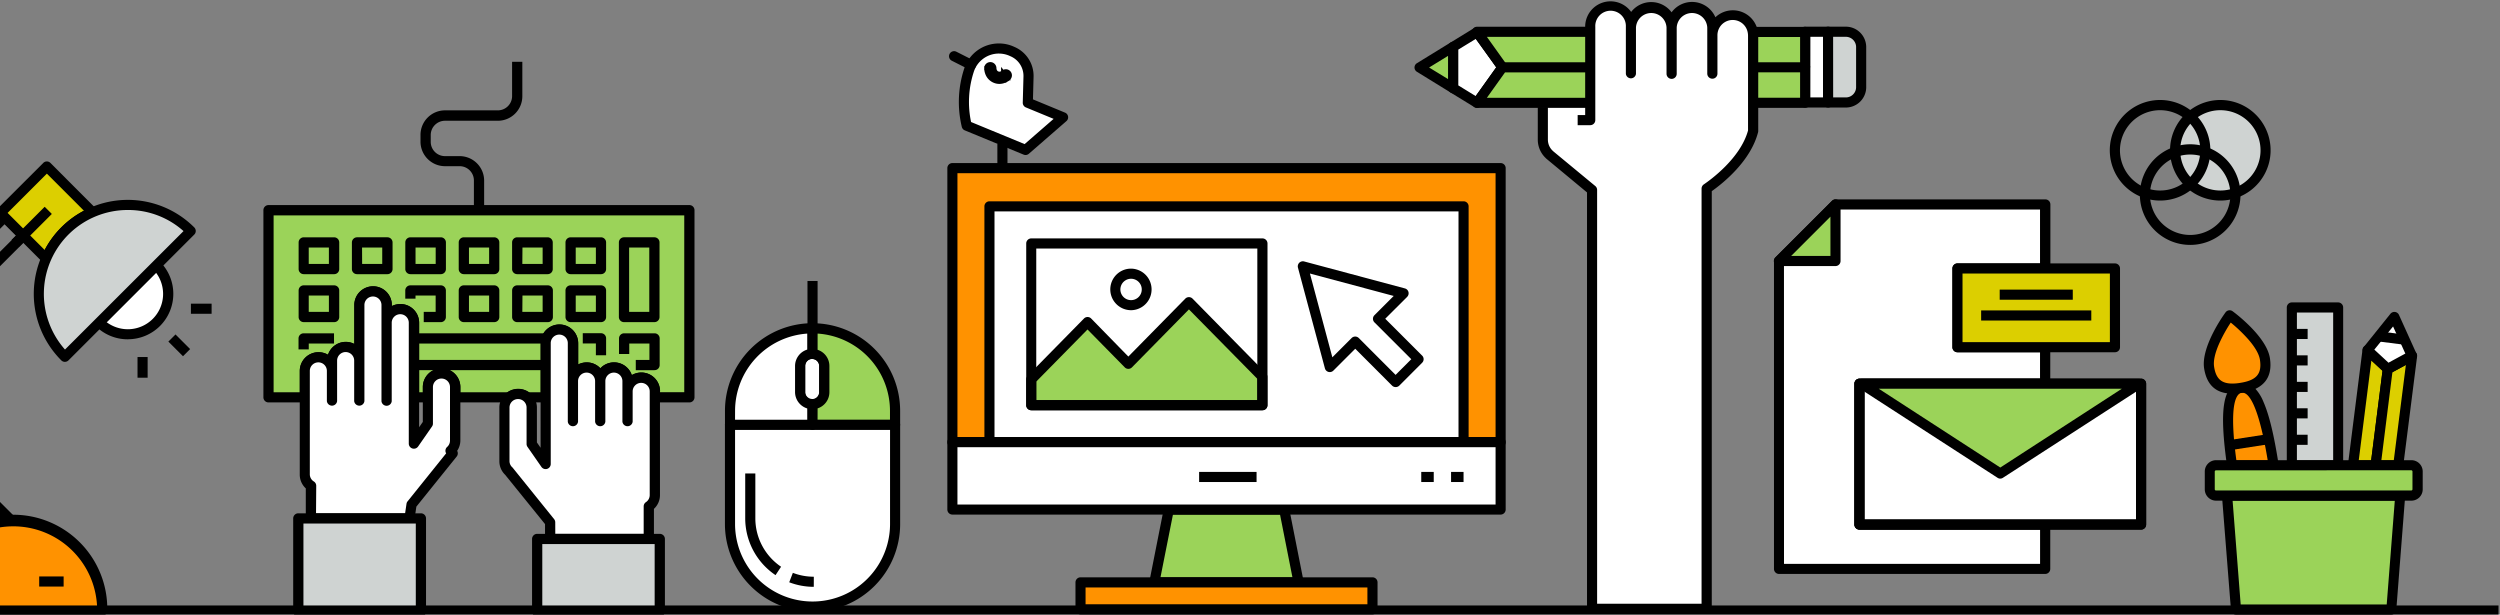 <svg xmlns="http://www.w3.org/2000/svg" xmlns:xlink="http://www.w3.org/1999/xlink" width="655" height="161" viewBox="0 0 655 161"><rect x="0" y="0" width="655" height="161" fill="#808080" stroke="none"/><defs><clipPath id="a"><rect width="655" height="161" transform="translate(0 4871)" fill="none"/></clipPath></defs><g transform="translate(0 -4871)"><g clip-path="url(#a)"><path d="M70.344,4926.067v49.026h9.541v-6.92a3.577,3.577,0,1,1,7.153,0v-2.7a3.577,3.577,0,1,1,7.153,0v-14.521a3.577,3.577,0,1,1,7.153,0v4.6a3.577,3.577,0,1,1,7.153,0v19.537h3.648v-2.683a3.577,3.577,0,1,1,7.153,0v2.683h14.19a3.512,3.512,0,0,1,4.641,0h4.9V4960.93a3.577,3.577,0,0,1,7.153,0v9.925a3.577,3.577,0,0,1,7.153,0v0a3.577,3.577,0,0,1,7.153,0v2.691a3.577,3.577,0,1,1,7.153,0v1.547h8.977v-49.026Z" fill="#9bd359"/><path d="M138.034,4976.436a1.36,1.36,0,0,1-.879-.322,2.154,2.154,0,0,0-2.889,0,1.363,1.363,0,0,1-.878.322H119.255a1.336,1.336,0,0,1-.949-.393,1.349,1.349,0,0,1-.392-.948v-2.683a2.244,2.244,0,0,0-.656-1.58,2.233,2.233,0,0,0-3.161,0,2.248,2.248,0,0,0-.654,1.58v2.683a1.346,1.346,0,0,1-.393.948,1.33,1.33,0,0,1-.948.393h-3.639a1.33,1.33,0,0,1-.948-.393,1.346,1.346,0,0,1-.393-.948v-19.537a2.237,2.237,0,0,0-2.236-2.237,2.256,2.256,0,0,0-1.58.656,2.221,2.221,0,0,0-.654,1.581v19.537a1.35,1.35,0,0,1-2.683,0v-24.142a2.251,2.251,0,0,0-.654-1.581,2.238,2.238,0,0,0-3.162,0,2.251,2.251,0,0,0-.654,1.581v24.142a1.35,1.35,0,0,1-2.683,0v-9.622a2.237,2.237,0,0,0-2.236-2.235,2.246,2.246,0,0,0-1.58.656,2.219,2.219,0,0,0-.654,1.58v9.622a1.35,1.35,0,0,1-2.683,0v-6.92a2.252,2.252,0,0,0-.654-1.582,2.238,2.238,0,0,0-3.162,0,2.252,2.252,0,0,0-.654,1.582v6.92a1.349,1.349,0,0,1-.392.948,1.336,1.336,0,0,1-.949.393h-9.5a1.336,1.336,0,0,1-.949-.393,1.349,1.349,0,0,1-.392-.948v-49.026a1.339,1.339,0,0,1,1.341-1.341H180.619a1.339,1.339,0,0,1,1.341,1.341v49.026a1.349,1.349,0,0,1-.392.948,1.336,1.336,0,0,1-.949.393h-9.057a1.33,1.33,0,0,1-.948-.393,1.346,1.346,0,0,1-.393-.948v-1.547a2.237,2.237,0,0,0-2.236-2.235,2.246,2.246,0,0,0-1.58.656,2.218,2.218,0,0,0-.656,1.58v1.547a1.35,1.35,0,0,1-2.681,0v-4.239a2.239,2.239,0,0,0-2.236-2.235,2.237,2.237,0,0,0-2.236,2.235v4.239a1.35,1.35,0,0,1-2.683,0v-4.239a2.243,2.243,0,0,0-.654-1.58,2.22,2.22,0,0,0-1.581-.656,2.239,2.239,0,0,0-2.236,2.235v4.239a1.35,1.35,0,0,1-2.681,0V4960.93a2.218,2.218,0,0,0-.656-1.58,2.246,2.246,0,0,0-1.58-.654,2.234,2.234,0,0,0-2.236,2.234v14.164a1.346,1.346,0,0,1-.393.948,1.33,1.33,0,0,1-.948.393h-4.915Zm-2.243-3.516a4.931,4.931,0,0,1,2.776.851h3.1v-12.84a4.95,4.95,0,0,1,1.44-3.477,4.918,4.918,0,0,1,6.955,0,4.946,4.946,0,0,1,1.441,3.477v5.553a4.951,4.951,0,0,1,2.234-.536h.028a4.866,4.866,0,0,1,3.549,1.546,4.91,4.91,0,0,1,8.235,1.788,4.9,4.9,0,0,1,2.459-.682h.036a4.9,4.9,0,0,1,4.9,4.912l-.081.241h6.412v-46.326H71.686v46.344h6.858v-5.579a4.913,4.913,0,0,1,4.914-4.907h.022a4.924,4.924,0,0,1,2.459.668,4.918,4.918,0,0,1,4.658-3.371h.009a4.843,4.843,0,0,1,2.226.546v-10.194a4.885,4.885,0,0,1,1.44-3.477,4.949,4.949,0,0,1,3.477-1.441,4.919,4.919,0,0,1,4.918,4.918v.269a4.942,4.942,0,0,1,2.233-.537c.059,0,.124,0,.191,0a4.916,4.916,0,0,1,4.728,4.906v18.2h.967v-1.341a4.916,4.916,0,0,1,4.917-4.917,4.89,4.89,0,0,1,3.478,1.44,4.953,4.953,0,0,1,1.44,3.477v1.341h12.393A4.931,4.931,0,0,1,135.792,4972.919Z"/><path d="M87.538,4942.833H79.581a1.341,1.341,0,0,1-1.342-1.342v-6.974a1.351,1.351,0,0,1,.393-.948,1.335,1.335,0,0,1,.949-.393h7.958a1.342,1.342,0,0,1,1.341,1.341v6.974a1.336,1.336,0,0,1-.4.959,1.327,1.327,0,0,1-.445.289A1.352,1.352,0,0,1,87.538,4942.833Zm-6.649-6.973v4.29h5.281v-4.29Z"/><path d="M101.505,4942.833H93.538a1.352,1.352,0,0,1-.948-.392,1.332,1.332,0,0,1-.393-.949v-6.974a1.362,1.362,0,0,1,.4-.946,1.338,1.338,0,0,1,.945-.4h7.968a1.352,1.352,0,0,1,1.341,1.342v6.974a1.332,1.332,0,0,1-.393.949A1.348,1.348,0,0,1,101.505,4942.833Zm-6.644-6.974.019,4.292h5.266v-4.292Z"/><path d="M115.489,4942.833h-7.958a1.348,1.348,0,0,1-.948-.392,1.332,1.332,0,0,1-.393-.949v-6.974a1.332,1.332,0,0,1,.393-.949,1.347,1.347,0,0,1,.948-.394h7.958a1.343,1.343,0,0,1,1.342,1.342v6.974a1.341,1.341,0,0,1-1.342,1.341Zm-6.619-6.973v4.29h5.28v-4.29Z"/><path d="M129.483,4942.833h-7.958a1.339,1.339,0,0,1-1.341-1.341v-6.974a1.341,1.341,0,0,1,1.341-1.342h7.958a1.347,1.347,0,0,1,.948.394,1.332,1.332,0,0,1,.393.949v6.974a1.332,1.332,0,0,1-.393.949A1.348,1.348,0,0,1,129.483,4942.833Zm-6.613-6.973v4.29h5.28v-4.29Z"/><path d="M143.477,4942.833H135.51a1.348,1.348,0,0,1-.948-.392,1.332,1.332,0,0,1-.393-.949v-6.974a1.332,1.332,0,0,1,.393-.949,1.347,1.347,0,0,1,.948-.394h7.968a1.338,1.338,0,0,1,.945.4,1.362,1.362,0,0,1,.4.946v6.974a1.332,1.332,0,0,1-.393.949A1.352,1.352,0,0,1,143.477,4942.833Zm-6.591-6.974-.036,4.292h5.32v-4.292Z"/><path d="M157.461,4942.833H149.5a1.339,1.339,0,0,1-1.341-1.341v-6.974a1.341,1.341,0,0,1,1.341-1.342h7.958a1.347,1.347,0,0,1,.948.394,1.332,1.332,0,0,1,.393.949v6.974a1.332,1.332,0,0,1-.393.949A1.348,1.348,0,0,1,157.461,4942.833Zm-6.622-6.973v4.29h5.281v-4.29Z"/><path d="M87.539,4955.4H79.581a1.351,1.351,0,0,1-.949-.393,1.335,1.335,0,0,1-.393-.949V4947.1a1.342,1.342,0,0,1,1.342-1.342h7.958a1.35,1.35,0,0,1,.948.393,1.333,1.333,0,0,1,.393.949v6.964a1.345,1.345,0,0,1-.4.959,1.342,1.342,0,0,1-.445.289A1.322,1.322,0,0,1,87.539,4955.4Zm-6.649-6.964v4.279H86.17v-4.279Z"/><path d="M129.483,4955.4h-7.958a1.35,1.35,0,0,1-.948-.393,1.328,1.328,0,0,1-.393-.948V4947.1a1.333,1.333,0,0,1,.393-.949,1.35,1.35,0,0,1,.948-.393h7.958a1.342,1.342,0,0,1,1.342,1.342v6.966a1.333,1.333,0,0,1-.393.948A1.351,1.351,0,0,1,129.483,4955.4Zm-6.614-6.964v4.28h5.281v-4.28Z"/><path d="M143.514,4955.4h-8a1.34,1.34,0,0,1-1.341-1.34V4947.1a1.34,1.34,0,0,1,1.341-1.342h8a1.383,1.383,0,0,1,.495.092,1.313,1.313,0,0,1,.446.289,1.328,1.328,0,0,1,.405.961v6.966a1.328,1.328,0,0,1-.405.96,1.319,1.319,0,0,1-.446.289A1.344,1.344,0,0,1,143.514,4955.4Zm-6.627-6.966h0l-.036,4.283h5.32v-4.283h-5.284Z"/><path d="M157.461,4955.4H149.5a1.342,1.342,0,0,1-1.342-1.341V4947.1a1.342,1.342,0,0,1,1.342-1.342h7.958a1.35,1.35,0,0,1,.948.393,1.333,1.333,0,0,1,.393.949v6.966a1.328,1.328,0,0,1-.393.948A1.35,1.35,0,0,1,157.461,4955.4Zm-6.621-6.964v4.28h5.279v-4.28Z"/><path d="M171.455,4955.4h-7.967a1.342,1.342,0,0,1-1.342-1.342v-19.546a1.349,1.349,0,0,1,1.342-1.341h7.967a1.349,1.349,0,0,1,1.341,1.341v19.546a1.34,1.34,0,0,1-1.341,1.342Zm-6.625-19.545v16.86h5.281v-16.86H164.83Z"/><rect width="34.76" height="2.68" transform="translate(108.45 4958.33)"/><rect width="34.53" height="2.68" transform="translate(108.45 4965.3)"/><path d="M158.8,4964.086H156.12v-3.1h-3.434V4958.3h4.775a1.341,1.341,0,0,1,1.341,1.341Z"/><path d="M171.455,4967.985h-4.882V4965.3h3.577v-4.292h-5.284v2.736h-2.682v-4.077a1.341,1.341,0,0,1,1.341-1.341h7.967a1.342,1.342,0,0,1,1.341,1.341v6.974a1.342,1.342,0,0,1-1.377,1.341Z"/><path d="M126.845,4926.067h-2.682v-7.788a3.746,3.746,0,0,0-3.738-3.738H116.59a6.429,6.429,0,0,1-6.42-6.42v-1.788a6.429,6.429,0,0,1,6.42-6.42h13.841a3.738,3.738,0,0,0,3.738-3.738v-8.986h2.683v9.031a6.43,6.43,0,0,1-6.42,6.42H116.59a3.745,3.745,0,0,0-3.738,3.737v1.789a3.738,3.738,0,0,0,3.738,3.738h3.836a6.429,6.429,0,0,1,6.42,6.419Z"/><path d="M83.452,4964.605a3.576,3.576,0,0,1,3.577,3.577v-2.709a3.577,3.577,0,0,1,7.153,0v-14.557a3.577,3.577,0,0,1,7.153,0v4.6a3.577,3.577,0,0,1,7.153,0v31.663l3.648-5.249v-9.523a3.577,3.577,0,0,1,7.153,0v14.029a3.578,3.578,0,0,1-1.2,2.683l.536.733-10.73,13.358-.536,3.639H81.521v-8.539a3.576,3.576,0,0,1-1.583-2.959v-27.182a3.576,3.576,0,0,1,3.514-3.568Z" fill="#fff"/><path d="M107.3,5008.169H81.459a1.353,1.353,0,0,1-.949-.394,1.333,1.333,0,0,1-.392-.949v-7.868a4.906,4.906,0,0,1-1.584-3.577v-27.208a4.917,4.917,0,0,1,4.919-4.908h.017a4.9,4.9,0,0,1,2.46.67,4.913,4.913,0,0,1,4.658-3.371H90.6a4.845,4.845,0,0,1,2.227.544v-10.193a4.883,4.883,0,0,1,1.44-3.476A4.945,4.945,0,0,1,97.74,4946a4.918,4.918,0,0,1,4.918,4.917v.269a4.941,4.941,0,0,1,2.24-.538c.066,0,.128,0,.185,0a4.918,4.918,0,0,1,4.728,4.907v27.387l.967-1.4v-9.139a4.884,4.884,0,0,1,1.44-3.477,4.945,4.945,0,0,1,3.477-1.44,4.918,4.918,0,0,1,4.918,4.917v14.029a4.813,4.813,0,0,1-.841,2.684,1.343,1.343,0,0,1-.124,1.5l-10.56,13.117-.483,3.282a1.342,1.342,0,0,1-1.306,1.145Zm-23.891-42.231a2.236,2.236,0,0,0-2.236,2.236v27.155a2.225,2.225,0,0,0,.308,1.062,2.2,2.2,0,0,0,.783.779,1.343,1.343,0,0,1,.589,1.11l-.053,7.206h23.337l.367-2.495a1.311,1.311,0,0,1,.287-.643l10.1-12.572a1.329,1.329,0,0,1,.259-1.672,2.228,2.228,0,0,0,.75-1.654v-14.039a2.248,2.248,0,0,0-.654-1.58,2.236,2.236,0,0,0-3.162,0,2.249,2.249,0,0,0-.655,1.58v9.559a1.319,1.319,0,0,1-.241.769l-3.647,5.25a1.361,1.361,0,0,1-.667.5,1.343,1.343,0,0,1-.43.071,1.366,1.366,0,0,1-.405-.062,1.351,1.351,0,0,1-.679-.486,1.326,1.326,0,0,1-.259-.794v-31.661a2.236,2.236,0,0,0-2.236-2.236,2.251,2.251,0,0,0-1.58.655,2.222,2.222,0,0,0-.655,1.582v20.565a1.351,1.351,0,0,1-2.683,0v-25.207a2.235,2.235,0,0,0-4.471,0v25.172a1.35,1.35,0,0,1-2.682,0v-10.614a2.215,2.215,0,0,0-.655-1.58,2.246,2.246,0,0,0-1.58-.656,2.222,2.222,0,0,0-1.581.656,2.249,2.249,0,0,0-.655,1.58v10.614a1.35,1.35,0,0,1-2.682,0v-7.914a2.236,2.236,0,0,0-2.235-2.236Z"/><path d="M115.49,4955.4h-4.471v-2.682h3.121v-4.283h-5.276v.814h-2.682V4947.1a1.342,1.342,0,0,1,1.341-1.341h7.958a1.342,1.342,0,0,1,1.341,1.341v6.966a1.341,1.341,0,0,1-1.332,1.34Z"/><path d="M80.895,4962.54H78.213v-2.87a1.342,1.342,0,0,1,1.341-1.341h7.958v2.683H80.895Z"/><rect width="32.12" height="24.33" transform="translate(78.15 5006.84)" fill="#cfd3d2"/><path d="M110.277,5032.507H78.159a1.331,1.331,0,0,1-.949-.393,1.355,1.355,0,0,1-.393-.948v-24.339a1.352,1.352,0,0,1,.393-.949,1.332,1.332,0,0,1,.949-.393h32.118a1.332,1.332,0,0,1,.949.393,1.352,1.352,0,0,1,.393.949v24.32a1.348,1.348,0,0,1-.386.961,1.358,1.358,0,0,1-.437.3A1.335,1.335,0,0,1,110.277,5032.507ZM79.5,5008.17v21.66h29.439v-21.66Z"/><path d="M167.994,4969.979a3.576,3.576,0,0,0-3.577,3.577v-2.7a3.577,3.577,0,0,0-7.153,0v0a3.577,3.577,0,0,0-7.153,0V4960.9a3.577,3.577,0,1,0-7.153,0v31.662l-3.621-5.231v-9.55a3.577,3.577,0,0,0-7.153,0v14.021a3.576,3.576,0,0,0,1.2,2.683h0l10.73,13.359v4.372h25.841v-8.538a3.579,3.579,0,0,0,1.583-2.969v-27.165a3.577,3.577,0,0,0-3.541-3.567Z" fill="#fff"/><path d="M169.988,5013.551h-25.85a1.343,1.343,0,0,1-1.341-1.341v-3.9l-10.462-12.928a4.919,4.919,0,0,1-1.5-3.516v-14.083a4.888,4.888,0,0,1,1.439-3.478,4.955,4.955,0,0,1,3.478-1.439,4.917,4.917,0,0,1,4.918,4.917v9.139l.965,1.394V4960.93a4.918,4.918,0,0,1,9.836,0v5.553a4.977,4.977,0,0,1,2.236-.537h.018a4.86,4.86,0,0,1,3.558,1.547,4.909,4.909,0,0,1,8.235,1.788,4.909,4.909,0,0,1,2.459-.682h.041a4.9,4.9,0,0,1,4.895,4.911v27.236a4.9,4.9,0,0,1-1.583,3.577v7.9a1.317,1.317,0,0,1-.1.512,1.353,1.353,0,0,1-.294.434,1.338,1.338,0,0,1-.437.289A1.368,1.368,0,0,1,169.988,5013.551Zm-34.264-38a2.236,2.236,0,0,0-2.236,2.234v14.021a2.214,2.214,0,0,0,.751,1.646,1.53,1.53,0,0,1,.242.286l10.694,13.27a1.339,1.339,0,0,1,.3.832l.009,3.031h23.158v-7.2a1.341,1.341,0,0,1,.59-1.108,2.223,2.223,0,0,0,.993-1.859v-27.155a2.25,2.25,0,0,0-.654-1.581,2.234,2.234,0,0,0-3.162,0,2.25,2.25,0,0,0-.654,1.581v7.923a1.35,1.35,0,0,1-2.683,0v-10.614a2.235,2.235,0,1,0-4.471,0v10.614a1.35,1.35,0,0,1-2.683,0v-10.614a2.25,2.25,0,0,0-.654-1.581,2.223,2.223,0,0,0-1.582-.655,2.236,2.236,0,0,0-2.235,2.236v10.614a1.35,1.35,0,0,1-2.683,0V4960.9a2.234,2.234,0,0,0-2.236-2.235,2.252,2.252,0,0,0-1.58.654,2.225,2.225,0,0,0-.654,1.581v31.662a1.341,1.341,0,0,1-2.441.769l-3.649-5.248a1.3,1.3,0,0,1-.242-.769v-9.533a2.234,2.234,0,0,0-2.235-2.234Z"/><rect width="32.12" height="18.96" transform="translate(140.74 5012.21)" fill="#cfd3d2"/><path d="M172.867,5032.507H140.74a1.349,1.349,0,0,1-1.341-1.341V5012.21a1.342,1.342,0,0,1,1.341-1.341h32.127a1.333,1.333,0,0,1,.948.393,1.35,1.35,0,0,1,.393.948v18.938a1.346,1.346,0,0,1-.389.958,1.377,1.377,0,0,1-.436.3,1.348,1.348,0,0,1-.517.106ZM142.08,5013.55v16.27H171.52v-16.27Z"/><path d="M234.5,4982.287V5008.3a21.628,21.628,0,1,1-43.256,0v-26.015Z" fill="#fff"/><path d="M212.886,5031.254h0v-.008a22.953,22.953,0,0,1-22.953-22.952v-26.007a1.315,1.315,0,0,1,.389-.936,1.331,1.331,0,0,1,.936-.388h43.256a1.337,1.337,0,0,1,.937.388,1.318,1.318,0,0,1,.388.936V5008.3a22.952,22.952,0,0,1-22.951,22.952Zm-20.3-47.679v24.718a20.3,20.3,0,0,0,40.606,0v-24.718Z"/><path d="M203.192,5021.685a17.956,17.956,0,0,1-7.945-14.866v-11.776H197.9v11.776a15.3,15.3,0,0,0,6.744,12.667Z"/><path d="M213.211,5024.748a17.975,17.975,0,0,1-6.435-1.192l.953-2.472a15.263,15.263,0,0,0,5.491,1.016Z"/><rect width="2.65" height="12.39" transform="translate(211.56 4944.62)"/><path d="M209.627,4973.706a3.177,3.177,0,0,0,3.169,3.178h0a3.178,3.178,0,0,0,3.178-3.178V4966.9a3.179,3.179,0,0,0-3.178-3.178h0a3.178,3.178,0,0,0-3.169,3.178Z" fill="#fff"/><path d="M212.8,4978.209a4.513,4.513,0,0,1-4.494-4.5V4966.9a4.5,4.5,0,1,1,9,0v6.805a4.511,4.511,0,0,1-4.5,4.5Zm0-13.162a1.853,1.853,0,0,0-1.845,1.854v6.805a1.861,1.861,0,0,0,.1.747,1.837,1.837,0,0,0,.391.646,1.856,1.856,0,0,0,2.711,0,1.837,1.837,0,0,0,.391-.646,1.859,1.859,0,0,0,.1-.747V4966.9a1.834,1.834,0,0,0-1.141-1.718,1.8,1.8,0,0,0-.693-.136Z"/><path d="M212.8,4976.884a3.177,3.177,0,0,1-3.169-3.178V4966.9a3.178,3.178,0,0,1,3.169-3.178h.088V4957a21.628,21.628,0,0,0-21.619,21.628v3.654h21.619v-5.411Z" fill="#fff"/><path d="M212.884,4983.61H191.247a1.279,1.279,0,0,1-.49-.1,1.339,1.339,0,0,1-.815-1.226v-3.655a22.951,22.951,0,0,1,22.951-22.952,1.328,1.328,0,0,1,.937.388,1.31,1.31,0,0,1,.388.937v6.69a1.324,1.324,0,0,1-1.325,1.324h-.159a1.853,1.853,0,0,0-1.765,1.855v6.805a1.853,1.853,0,0,0,1.765,1.854h.12a1.393,1.393,0,0,1,.473.083,1.345,1.345,0,0,1,.458.281,1.325,1.325,0,0,1,.415.962v5.412a1.329,1.329,0,0,1-.389.936,1.281,1.281,0,0,1-.927.405Zm-1.323-25.211a20.3,20.3,0,0,0-18.971,20.233l-.009,2.33h18.98v-2.93a4.5,4.5,0,0,1-3.258-4.326V4966.9a4.5,4.5,0,0,1,3.258-4.326V4958.4Z"/><path d="M212.885,4957.013v6.684a3.169,3.169,0,0,1,3.09,3.168v6.806a3.17,3.17,0,0,1-3.09,3.17v5.411H234.5V4978.6a21.619,21.619,0,0,0-21.619-21.584Z" fill="#9bd359"/><path d="M234.513,4983.611H212.884a1.327,1.327,0,0,1-.936-.389,1.31,1.31,0,0,1-.388-.936v-5.411a1.322,1.322,0,0,1,1.288-1.324,1.847,1.847,0,0,0,1.766-1.846V4966.9a1.844,1.844,0,0,0-1.766-1.845,1.325,1.325,0,0,1-1.288-1.325v-6.718a1.315,1.315,0,0,1,.388-.937,1.332,1.332,0,0,1,.936-.388,22.952,22.952,0,0,1,22.952,22.952v3.654a1.325,1.325,0,0,1-1.323,1.316Zm-20.3-25.212v4.246a4.463,4.463,0,0,1,3.089,4.272v6.806a4.459,4.459,0,0,1-3.089,4.272l-.009,2.966h18.971v-2.33a20.3,20.3,0,0,0-18.962-20.233Z"/><rect width="693.45" height="2.65" transform="translate(-38.84 5029.64)"/><path d="M-4.81,5010.538l-.074,0a1.354,1.354,0,0,1-.937-.389L-34.44,4981.51a1.312,1.312,0,0,1-.362-.643,1.312,1.312,0,0,1,.04-.737,1.3,1.3,0,0,1,.431-.6,1.3,1.3,0,0,1,.685-.274,6.979,6.979,0,0,0,2.893-.95,7,7,0,0,0,2.209-2.095,1.344,1.344,0,0,1,.42-.4,1.359,1.359,0,0,1,.551-.184,1.237,1.237,0,0,1,.13-.006,1.337,1.337,0,0,1,.446.077,1.344,1.344,0,0,1,.492.31l30.729,30.738a1.3,1.3,0,0,1,.36.665,1.322,1.322,0,0,1-1.242,1.595,21.737,21.737,0,0,0-7.723,1.466A1.513,1.513,0,0,1-4.81,5010.538Zm-22.515-31.631a9.6,9.6,0,0,1-3.584,2.427l26.351,26.342A24.438,24.438,0,0,1,.3,5006.536l-27.622-27.629h0Z"/><path d="M-28.066,4968.269h-.054a1.361,1.361,0,0,1-.525-.135,1.294,1.294,0,0,1-.428-.334,6.931,6.931,0,0,0-2.571-1.881,6.842,6.842,0,0,0-2.679-.543c-.152,0-.307.005-.462.016-.031,0-.065,0-.1,0a1.366,1.366,0,0,1-.684-.183,1.37,1.37,0,0,1-.549-.588,1.321,1.321,0,0,1-.112-.783,1.329,1.329,0,0,1,.35-.709L.314,4926.938a1.312,1.312,0,0,1,.936-.389,1.326,1.326,0,0,1,.935.389l4.873,4.873a1.339,1.339,0,0,1,0,1.88L-27.1,4967.854a1.337,1.337,0,0,1-.439.306A1.366,1.366,0,0,1-28.066,4968.269Zm29.29-38.534-33.237,33.237a9.784,9.784,0,0,1,3.946,2.066l32.291-32.3-3-3h0Z"/><path d="M12.179,4938.59A23.034,23.034,0,0,1,24.061,4926.7l.132-.132-11.917-11.917L.121,4926.778,12.038,4938.7Z" fill="#dccf00"/><path d="M12.085,4940.021h-.047a1.342,1.342,0,0,1-.936-.389L-.816,4927.706a1.333,1.333,0,0,1-.388-.936,1.336,1.336,0,0,1,.388-.936l12.156-12.146a1.312,1.312,0,0,1,.429-.289,1.3,1.3,0,0,1,1.014,0,1.324,1.324,0,0,1,.429.289l11.917,11.943a1.3,1.3,0,0,1,.29.429,1.271,1.271,0,0,1,.1.508,1.33,1.33,0,0,1-.388.935l-.133.133a1.222,1.222,0,0,1-.4.274,21.659,21.659,0,0,0-11.211,11.228,1.29,1.29,0,0,1-.283.407l-.133.133A1.311,1.311,0,0,1,12.085,4940.021Zm.191-23.527L1.992,4926.779l9.71,9.71a24.384,24.384,0,0,1,4.362-5.932,24.133,24.133,0,0,1,5.922-4.353l-9.71-9.71h0Z"/><path d="M-34.375,4980.653a8.292,8.292,0,0,1-1.627-.161,8.268,8.268,0,0,1-4.253-2.275,8.265,8.265,0,0,1-2.271-4.255,8.275,8.275,0,0,1,.476-4.8,8.274,8.274,0,0,1,3.063-3.725,8.279,8.279,0,0,1,4.61-1.4h.007a8.265,8.265,0,0,1,3.178.632,8.276,8.276,0,0,1,2.694,1.8,8.252,8.252,0,0,1,1.8,2.7,8.258,8.258,0,0,1,.629,3.179,8.283,8.283,0,0,1-1.4,4.616,8.291,8.291,0,0,1-3.73,3.059A8.259,8.259,0,0,1-34.375,4980.653Zm0-11.679a3.337,3.337,0,0,0-.652.064,3.346,3.346,0,0,0-1.724.921,3.34,3.34,0,0,0-.921,1.724,3.352,3.352,0,0,0,.194,1.946,3.352,3.352,0,0,0,1.243,1.509,3.342,3.342,0,0,0,1.859.563h.012a3.325,3.325,0,0,0,1.284-.256,3.331,3.331,0,0,0,1.089-.727,3.31,3.31,0,0,0,.726-1.088,3.328,3.328,0,0,0,.256-1.283,3.362,3.362,0,0,0-.564-1.873,3.361,3.361,0,0,0-1.509-1.243A3.36,3.36,0,0,0-34.38,4968.975Z" fill="#9bd359"/><path d="M-34.369,4981.969a9.6,9.6,0,0,1-5.353-1.624,9.6,9.6,0,0,1-3.547-4.324,9.6,9.6,0,0,1-.546-5.565,9.6,9.6,0,0,1,2.638-4.932,9.608,9.608,0,0,1,4.934-2.634,9.635,9.635,0,0,1,1.873-.184,9.563,9.563,0,0,1,3.692.736,9.6,9.6,0,0,1,4.321,3.55,9.6,9.6,0,0,1,1.618,5.354,9.571,9.571,0,0,1-.735,3.683,9.588,9.588,0,0,1-2.088,3.121,9.6,9.6,0,0,1-3.124,2.086A9.586,9.586,0,0,1-34.369,4981.969Zm0-16.605a6.956,6.956,0,0,0-3.88,1.178,6.955,6.955,0,0,0-2.572,3.133,6.957,6.957,0,0,0-.4,4.034,6.964,6.964,0,0,0,1.912,3.576,6.955,6.955,0,0,0,3.575,1.911,7,7,0,0,0,1.364.135,6.942,6.942,0,0,0,2.67-.531,6.968,6.968,0,0,0,3.133-2.572,6.955,6.955,0,0,0,1.177-3.88,7.032,7.032,0,0,0-2.044-4.937A6.942,6.942,0,0,0-34.369,4965.364Zm0,11.662h-.013a4.661,4.661,0,0,1-2.6-.787,4.667,4.667,0,0,1-1.73-2.1,4.683,4.683,0,0,1-.269-2.71,4.684,4.684,0,0,1,1.283-2.4,4.676,4.676,0,0,1,2.4-1.283,4.718,4.718,0,0,1,.913-.089,4.657,4.657,0,0,1,1.8.358,4.674,4.674,0,0,1,2.1,1.729,4.683,4.683,0,0,1,.786,2.608,4.659,4.659,0,0,1-1.373,3.306A4.658,4.658,0,0,1-34.369,4977.025Zm-.006-6.718a2.037,2.037,0,0,0-1.129.339,2.028,2.028,0,0,0-.755.914,2.028,2.028,0,0,0-.12,1.179,2.028,2.028,0,0,0,.556,1.046,2.036,2.036,0,0,0,1.044.561,2.022,2.022,0,0,0,.4.041,2.026,2.026,0,0,0,.777-.154,2.031,2.031,0,0,0,.916-.751,2.029,2.029,0,0,0,.344-1.134,2.024,2.024,0,0,0-.594-1.439,2.054,2.054,0,0,0-1.435-.6Z"/><path d="M-34.369,4977.026h0a4.676,4.676,0,0,1-2.6-.787,4.67,4.67,0,0,1-1.731-2.1,4.674,4.674,0,0,1-.269-2.709,4.668,4.668,0,0,1,1.284-2.4,4.664,4.664,0,0,1,2.4-1.283,4.7,4.7,0,0,1,.913-.09,4.672,4.672,0,0,1,1.8.358,4.666,4.666,0,0,1,2.1,1.73,4.679,4.679,0,0,1,.787,2.608,4.658,4.658,0,0,1-1.373,3.305A4.655,4.655,0,0,1-34.369,4977.026Zm-.012-6.718a2.04,2.04,0,0,0-1.123.338,2.034,2.034,0,0,0-.754.913,2.033,2.033,0,0,0-.12,1.179,2.031,2.031,0,0,0,.556,1.047,2.027,2.027,0,0,0,1.044.56,2.028,2.028,0,0,0,.4.041,2.024,2.024,0,0,0,.777-.154,2.029,2.029,0,0,0,.917-.752,2.023,2.023,0,0,0,.345-1.133,2.026,2.026,0,0,0-.595-1.439,2.022,2.022,0,0,0-1.436-.6Z"/><path d="M40.957,4955.477a10.593,10.593,0,0,0,0-14.954L25.95,4955.477a10.592,10.592,0,0,0,15.007,0Z" fill="#fff"/><path d="M33.443,4959.9a11.836,11.836,0,0,1-8.385-3.487,1.345,1.345,0,0,1-.383-.936,1.33,1.33,0,0,1,.383-.936l15.007-14.954a1.32,1.32,0,0,1,1.443-.29,1.339,1.339,0,0,1,.429.29,11.9,11.9,0,0,1-8.413,20.3l-.044.008Zm7.444-17.435-12.951,12.949a9.31,9.31,0,0,0,5.547,1.846c.219,0,.44-.008.657-.023a9.252,9.252,0,0,0,6.747-14.772Z"/><path d="M17,4931.519a23.314,23.314,0,0,0,0,32.962l32.962-32.962a23.313,23.313,0,0,0-32.962,0Z" fill="#cfd3d2"/><path d="M17,4965.806a1.314,1.314,0,0,1-.936-.389A24.631,24.631,0,1,1,50.9,4930.584a1.332,1.332,0,0,1,.388.935,1.315,1.315,0,0,1-.388.936l-32.962,32.962a1.337,1.337,0,0,1-.936.389Zm16.475-39.787a21.981,21.981,0,0,0-16.449,36.564l31.057-31.038a21.765,21.765,0,0,0-14.5-5.526h-.107Z"/><path d="M3.036,4933.848l8.67-8.67,1.873,1.873-8.67,8.67Z"/><path d="M44.109,4960.5l1.872-1.874,3.833,3.833-1.872,1.873Z"/><rect width="2.65" height="5.42" transform="translate(36.03 4964.54)"/><rect width="5.42" height="2.65" transform="translate(50.02 4950.56)"/><path d="M3.475,5007.649a23.313,23.313,0,0,0-23.314,23.3H26.78a23.3,23.3,0,0,0-23.3-23.3Z" fill="#ff9200"/><path d="M26.781,5032.287H-19.838a1.312,1.312,0,0,1-.937-.389,1.315,1.315,0,0,1-.388-.936,24.519,24.519,0,0,1,1.739-9.57,24.649,24.649,0,0,1,13.358-13.613,24.5,24.5,0,0,1,9.536-1.92,24.5,24.5,0,0,1,9.536,1.92,24.638,24.638,0,0,1,13.358,13.613,24.519,24.519,0,0,1,1.739,9.57,1.325,1.325,0,0,1-1.324,1.325ZM3.476,5008.9a21.986,21.986,0,0,0-15.1,6,21.987,21.987,0,0,0-6.849,14.733H25.42a21.975,21.975,0,0,0-13.822-19.18A21.892,21.892,0,0,0,3.476,5008.9Z"/><rect width="6.4" height="2.65" transform="translate(10.27 5022.03)"/><path d="M595.67,4992.933c-2.648-17.162-5.667-20.763-8.581-20.3s-4.555,4.5-2.313,20.3Z" fill="#ff9200"/><path d="M595.687,4994.257H584.8a1.317,1.317,0,0,1-1.306-1.138c-2.1-14.8-1.111-21.117,3.417-21.814a5.878,5.878,0,0,1,.662-.054,4.25,4.25,0,0,1,2.958,1.21,11.154,11.154,0,0,1,2.484,3.808c1.51,3.433,2.776,8.661,3.986,16.453a1.325,1.325,0,0,1-.03.568,1.339,1.339,0,0,1-1.286.968Zm-8.24-20.363c-.04,0-.083,0-.127.007-1.206.2-1.741,1.944-1.978,3.369-.494,2.972-.295,7.8.591,14.339h8.21c-2.55-15.407-5.209-17.708-6.568-17.708C587.53,4973.9,587.486,4973.894,587.447,4973.894Z"/><path d="M622.409,4992.933l3.2-25.283-5.314-4.907-3.822,30.19Z" fill="#dccf00"/><path d="M622.4,4994.257h-5.924a1.319,1.319,0,0,1-.548-.118,1.313,1.313,0,0,1-.768-1.374l3.823-30.2a1.334,1.334,0,0,1,.28-.662,1.324,1.324,0,0,1,1.936-.141l5.3,4.907a1.323,1.323,0,0,1,.415,1.139l-3.2,25.282a1.325,1.325,0,0,1-1.306,1.166Zm-1.1-28.805-3.31,26.157h3.258l2.976-23.455-2.923-2.7Z"/><path d="M628.332,4992.933l3.646-28.717-6.365,3.434-3.2,25.283Z" fill="#dccf00"/><path d="M628.332,4994.257H622.4a1.326,1.326,0,0,1-.544-.118,1.3,1.3,0,0,1-.445-.332,1.277,1.277,0,0,1-.273-.486,1.308,1.308,0,0,1-.045-.555l3.2-25.291a1.32,1.32,0,0,1,.679-1l6.365-3.426a1.325,1.325,0,0,1,.627-.159l.073,0a1.316,1.316,0,0,1,.678.231,1.319,1.319,0,0,1,.565,1.258l-3.637,28.708a1.332,1.332,0,0,1-1.315,1.166Zm2.012-27.657-3.531,1.89-2.9,23.119h3.258l3.169-25.009Z"/><path d="M593.41,4965.038c.8,5.3-2.286,6.956-6.321,7.583s-7.495-.079-8.307-5.3,5.385-13.675,5.385-13.675S592.6,4959.794,593.41,4965.038Z" fill="#ff9200"/><path d="M584.856,4974.131h0c-4.217,0-6.7-2.233-7.38-6.639-.458-2.973,1.04-6.723,2.378-9.344a40.757,40.757,0,0,1,3.246-5.319,1.322,1.322,0,0,1,1.844-.282c.362.265,8.886,6.546,9.773,12.287.793,5.151-1.7,8.21-7.424,9.093A16.771,16.771,0,0,1,584.856,4974.131Zm-.4-18.618h0a38.919,38.919,0,0,0-3.078,5.6c-1.082,2.491-1.513,4.5-1.283,5.969.47,3.093,1.893,4.413,4.759,4.413a12.484,12.484,0,0,0,2.03-.176c4.32-.661,5.783-2.361,5.217-6.064-.23-1.479-1.248-3.27-3.027-5.32A39.886,39.886,0,0,0,584.459,4955.513Z"/><path d="M584.072,4986.3l10.653-1.641.4,2.617-10.653,1.642Z"/><path d="M625.613,4967.65l6.294-3.442-4.6-10.2-7.009,8.731Z" fill="#fff"/><path d="M625.7,4968.97c-.032,0-.063,0-.1,0a1.276,1.276,0,0,1-.883-.353l-5.3-4.91a1.324,1.324,0,0,1-.132-1.764l7-8.722a1.335,1.335,0,0,1,.537-.4,1.3,1.3,0,0,1,.5-.1,1.316,1.316,0,0,1,.787.26,1.316,1.316,0,0,1,.42.521l4.609,10.2a1.332,1.332,0,0,1-.574,1.712l-6.3,3.435A1.339,1.339,0,0,1,625.7,4968.97Zm1.283-12.441h0l-4.908,6.073,3.708,3.426,4.413-2.394-3.212-7.105Z"/><rect width="12.12" height="41.37" transform="translate(600.46 4951.57)" fill="#cfd3d2"/><path d="M612.584,4994.257h-12.12a1.324,1.324,0,0,1-1.325-1.323v-41.376a1.327,1.327,0,0,1,1.325-1.325h12.12a1.325,1.325,0,0,1,1.324,1.325v41.376a1.322,1.322,0,0,1-1.324,1.323Zm-10.794-41.377v38.73h9.5v-38.73Z"/><path d="M623.019,4960.443l.333-2.627,6.875.871-.333,2.627Z"/><rect width="4.14" height="2.65" transform="translate(600.46 4957.17)"/><rect width="4.14" height="2.65" transform="translate(600.46 4964.1)"/><rect width="4.14" height="2.65" transform="translate(600.46 4971.04)"/><rect width="4.14" height="2.65" transform="translate(600.46 4977.97)"/><rect width="4.14" height="2.65" transform="translate(600.46 4984.9)"/><path d="M626.54,5030.707h-40.7l-2.331-29.846H628.87Z" fill="#9bd359"/><path d="M626.54,5032.021H585.831a1.324,1.324,0,0,1-1.32-1.217l-2.357-29.874a1.323,1.323,0,0,1,1.315-1.431h45.375a1.32,1.32,0,0,1,1.25.893,1.289,1.289,0,0,1,.064.538l-2.33,29.847a1.314,1.314,0,0,1-1.289,1.244Zm-41.6-29.846,2.118,27.2h38.26l2.118-27.2Z"/><path d="M633.355,4999.166a1.651,1.651,0,0,1-1.624,1.668h-51.2a1.651,1.651,0,0,1-1.554-1.668v-4.6a1.651,1.651,0,0,1,1.624-1.677h51.2a1.651,1.651,0,0,1,1.624,1.677Z" fill="#9bd359"/><path d="M631.776,5002.175h-51.21a2.975,2.975,0,0,1-2.914-3.009v-4.6a2.974,2.974,0,0,1,2.949-3h51.2a2.973,2.973,0,0,1,2.948,3v4.6a2.945,2.945,0,0,1-.217,1.15,2.98,2.98,0,0,1-.644.979,2.981,2.981,0,0,1-2.112.88Zm-.009-7.964h0l-51.2.018a.348.348,0,0,0-.123.035.321.321,0,0,0-.1.079.335.335,0,0,0-.063.112.341.341,0,0,0-.014.128v4.582a.328.328,0,0,0,.079.232.324.324,0,0,0,.221.11h51.2a.33.33,0,0,0,.22-.11.324.324,0,0,0,.08-.232v-4.6a.328.328,0,0,0-.015-.127.318.318,0,0,0-.062-.113.36.36,0,0,0-.1-.079.336.336,0,0,0-.123-.035Z"/><rect width="6" height="18.52" transform="translate(472.96 4879.33)" fill="#fff"/><path d="M478.95,4899.174h-6a1.315,1.315,0,0,1-.937-.387,1.339,1.339,0,0,1-.387-.937v-18.538a1.332,1.332,0,0,1,.387-.936,1.318,1.318,0,0,1,.937-.389h6a1.348,1.348,0,0,1,.944.389,1.325,1.325,0,0,1,.38.936v18.538a1.322,1.322,0,0,1-1.324,1.324Zm-4.67-18.538-.009,15.889h3.363v-15.889Z"/><path d="M487.619,4893.948v-10.725a4.035,4.035,0,0,0-4.114-3.9H478.95v18.539H483.5a4.035,4.035,0,0,0,4.122-3.911Z" fill="#cfd3d2"/><path d="M483.608,4899.174h-4.649a1.324,1.324,0,0,1-1.324-1.323v-18.538a1.333,1.333,0,0,1,1.324-1.324h4.648a5.325,5.325,0,0,1,3.7,1.492,5.389,5.389,0,0,1,1.64,3.734v10.725a5.345,5.345,0,0,1-5.344,5.235Zm-.1-2.648.1,0a2.691,2.691,0,0,0,2.69-2.579v-10.726a2.7,2.7,0,0,0-2.694-2.579h-3.326l.009,15.88Z"/><path d="M371.906,4888.687l8.854,5.438v-10.867Z" fill="#9bd359"/><path d="M380.765,4895.44h-.019a1.3,1.3,0,0,1-.683-.194l-8.827-5.437a1.314,1.314,0,0,1-.636-1.122,1.32,1.32,0,0,1,.636-1.13l8.827-5.428a1.321,1.321,0,0,1,.662-.193h.027a1.321,1.321,0,0,1,1.137.649,1.309,1.309,0,0,1,.186.665v10.867a1.326,1.326,0,0,1-.679,1.156A1.279,1.279,0,0,1,380.765,4895.44Zm-1.338-9.825h0l-5,3.071,5,3.063v-6.134Z"/><path d="M393.64,4888.643l-6.647-9.216-6.232,3.831v10.867l6.232,3.822Z" fill="#fff"/><path d="M386.993,4899.271h0a1.352,1.352,0,0,1-.7-.2l-6.233-3.821a1.328,1.328,0,0,1-.467-.482,1.31,1.31,0,0,1-.168-.648v-10.867a1.306,1.306,0,0,1,.636-1.121l6.233-3.832a1.309,1.309,0,0,1,.692-.2,1.33,1.33,0,0,1,.26.026,1.31,1.31,0,0,1,.814.525l6.647,9.208a1.333,1.333,0,0,1,.248.772,1.32,1.32,0,0,1-.248.772l-6.647,9.314a1.339,1.339,0,0,1-.467.407A1.319,1.319,0,0,1,386.993,4899.271Zm-.353-18.071h0l-4.564,2.79v9.384l4.556,2.8,5.376-7.531-5.367-7.441Z"/><path d="M416.662,4879.33v9.313H393.64L387,4879.33h29.661Z" fill="#9bd359"/><path d="M416.662,4888.643v9.3H387l6.638-9.3Z" fill="#9bd359"/><path d="M392.563,4889.411l-6.647-9.313a1.324,1.324,0,0,1,1.077-2.092h29.652v2.648H389.561l5.155,7.212Z"/><path d="M472.947,4879.33v9.3H459.309v-8.3a5.4,5.4,0,0,0-.1-1.006Z" fill="#9bd359"/><path d="M472.956,4888.643v9.3H459.309v-9.3h13.648Z" fill="#9bd359"/><path d="M432.649,4872.859a5.3,5.3,0,0,1,5.3,5.3v.07a5.327,5.327,0,0,1,10.655,0v2.11a5.321,5.321,0,1,1,10.593-1.007,5.412,5.412,0,0,1,.1,1.007v25c-2.083,8.086-10.752,14.124-12.173,15.078v110.045H417.1V4920.785l-11.123-9.2a5.3,5.3,0,0,1-1.766-3.955v-9.711h12.359v-19.915a5.327,5.327,0,0,1,10.655,0v.221a5.3,5.3,0,0,1,5.42-5.367Z" fill="#fff"/><path d="M474.272,4888.634h-2.648v-7.945H459.211v-2.648h13.736a1.324,1.324,0,0,1,1.324,1.324Z"/><path d="M472.947,4899.263H459.309v-2.649h12.315v-6.655H459.318v-2.649h13.63a1.324,1.324,0,0,1,1.324,1.324v9.3a1.324,1.324,0,0,1-1.324,1.324Z"/><path d="M447.135,5031.828H417.121a1.326,1.326,0,0,1-1.324-1.325V4921.411l-10.646-8.828a1.664,1.664,0,0,1-.177-.177,6.62,6.62,0,0,1-2.074-4.8v-8.554h2.648v8.554a3.992,3.992,0,0,0,1.342,2.966l.088.088,10.99,9.084a1.324,1.324,0,0,1,.477,1.015v108.421h27.366V4920.414a1.344,1.344,0,0,1,.583-1.1c1.6-1.077,9.6-6.806,11.591-14.124v-24.85a4.505,4.505,0,0,0-.07-.759,4,4,0,0,0-7.945.759v9.957a1.324,1.324,0,0,1-1.324,1.324,1.341,1.341,0,0,1-1.342-1.324v-12.067a4.008,4.008,0,0,0-8.007,0v12.112a1.324,1.324,0,0,1-1.324,1.324,1.341,1.341,0,0,1-1.342-1.324v-12.112a4.008,4.008,0,0,0-8.007,0v12.112a1.333,1.333,0,0,1-2.648,0v-12.333a4.008,4.008,0,1,0-8.007,0v24.461a1.325,1.325,0,0,1-1.324,1.325h-3.3v-2.649h1.969v-23.137a6.647,6.647,0,0,1,12.05-3.883,6.646,6.646,0,0,1,10.593.1,6.656,6.656,0,0,1,11.476,1.3,6.647,6.647,0,0,1,11.1,3.531,6.874,6.874,0,0,1,.124,1.263v25a1.406,1.406,0,0,1-.044.336c-1.951,7.564-9.163,13.33-12.129,15.431v109.383a1.325,1.325,0,0,1-1.342,1.369Z"/><path d="M535.853,4971.535v-9.57h-23v-20.63h23v-16.772H480.91l-14.822,14.822v80.676h69.765v-11.635H487.2v-36.89Z" fill="#fff"/><path d="M535.844,5021.375H466.106a1.325,1.325,0,0,1-1.324-1.325v-80.667a1.352,1.352,0,0,1,.389-.944l14.821-14.813a1.3,1.3,0,0,1,.428-.289,1.287,1.287,0,0,1,.5-.1h54.954a1.325,1.325,0,0,1,1.325,1.324v16.772a1.333,1.333,0,0,1-.388.937,1.316,1.316,0,0,1-.936.388H514.182v17.982h21.663a1.325,1.325,0,0,1,1.324,1.324v9.569a1.325,1.325,0,0,1-1.324,1.324H488.511v34.251h47.333a1.325,1.325,0,0,1,1.324,1.325v11.626a1.323,1.323,0,0,1-1.324,1.314Zm-54.4-95.479h0L467.4,4939.933l.009,78.795h67.091v-8.97H487.187a1.324,1.324,0,0,1-1.324-1.323v-36.9a1.323,1.323,0,0,1,1.324-1.323h47.3v-6.922H512.857a1.333,1.333,0,0,1-.936-.387,1.317,1.317,0,0,1-.387-.937v-20.631a1.315,1.315,0,0,1,.387-.936,1.333,1.333,0,0,1,.936-.387h21.629V4925.9H481.449Z"/><path d="M475.825,4939.385h5.085v-14.822l-14.822,14.822Z" fill="#9bd359"/><path d="M480.9,4940.708H466.073a1.324,1.324,0,0,1-.929-2.269l14.821-14.812a1.335,1.335,0,0,1,.68-.365,1.358,1.358,0,0,1,.262-.026,1.331,1.331,0,0,1,.506.1,1.308,1.308,0,0,1,.591.49,1.325,1.325,0,0,1,.221.738v14.821a1.325,1.325,0,0,1-1.324,1.324Zm-1.324-12.95-10.3,10.3h10.3v-10.3Z"/><rect width="73.78" height="36.89" transform="translate(487.2 4971.53)" fill="#fff"/><path d="M560.969,5009.758H487.186a1.333,1.333,0,0,1-.935-.387,1.316,1.316,0,0,1-.389-.937v-36.9a1.311,1.311,0,0,1,.389-.937,1.328,1.328,0,0,1,.935-.389h73.782a1.328,1.328,0,0,1,.935.389,1.311,1.311,0,0,1,.389.937v36.89a1.324,1.324,0,0,1-.1.509,1.343,1.343,0,0,1-.287.432,1.3,1.3,0,0,1-.431.29A1.326,1.326,0,0,1,560.969,5009.758Zm-72.458-36.9v34.25h71.13v-34.25Z"/><path d="M560.969,5009.758H487.186a1.333,1.333,0,0,1-.935-.387,1.316,1.316,0,0,1-.389-.937v-36.9a1.311,1.311,0,0,1,.389-.937,1.328,1.328,0,0,1,.935-.389h73.782a1.328,1.328,0,0,1,.935.389,1.311,1.311,0,0,1,.389.937v36.89a1.324,1.324,0,0,1-.1.509,1.343,1.343,0,0,1-.287.432,1.3,1.3,0,0,1-.431.29A1.326,1.326,0,0,1,560.969,5009.758Zm-72.458-36.9v34.25h71.13v-34.25Z"/><rect width="41.26" height="20.63" transform="translate(512.86 4941.34)" fill="#dccf00"/><path d="M554.117,4963.29h-41.26a1.322,1.322,0,0,1-1.324-1.324v-20.63a1.325,1.325,0,0,1,1.324-1.325h41.26a1.331,1.331,0,0,1,.937.389,1.316,1.316,0,0,1,.389.937v20.63a1.316,1.316,0,0,1-.389.937A1.334,1.334,0,0,1,554.117,4963.29Zm-39.937-20.62v17.97H552.79v-17.97Z"/><path d="M560.386,4971.534l-36.308,23.543-36.308-23.543Z" fill="#9bd359"/><path d="M524.077,4996.4h-.006a1.274,1.274,0,0,1-.717-.221l-36.309-23.5a1.325,1.325,0,0,1-.537-1.482,1.322,1.322,0,0,1,1.261-.946h72.615a1.324,1.324,0,0,1,1.238,1.774,1.335,1.335,0,0,1-.513.653l-36.335,23.5A1.308,1.308,0,0,1,524.077,4996.4Zm-31.833-23.544h0l31.832,20.639,31.832-20.639H492.245Z"/><rect width="19.15" height="2.65" transform="translate(523.92 4946.88)"/><rect width="28.86" height="2.65" transform="translate(519.06 4952.33)"/><path d="M593.578,4910.385a11.835,11.835,0,1,1-.9-4.536A11.838,11.838,0,0,1,593.578,4910.385Z" fill="#cfd3d2"/><path d="M581.739,4923.547a13.174,13.174,0,1,1,5.035-1.006A13.107,13.107,0,0,1,581.739,4923.547Zm0-23.675a10.522,10.522,0,1,0,4.023.8A10.485,10.485,0,0,0,581.739,4899.872Z"/><path d="M565.955,4923.547a13.175,13.175,0,1,1,5.035-1.006A13.106,13.106,0,0,1,565.955,4923.547Zm0-23.675a10.522,10.522,0,1,0,4.023.8A10.485,10.485,0,0,0,565.955,4899.872Z"/><path d="M573.848,4935.165a13.182,13.182,0,1,1,5.034-1.007A13.119,13.119,0,0,1,573.848,4935.165Zm0-23.676a10.534,10.534,0,1,0,4.021.806A10.475,10.475,0,0,0,573.848,4911.489Z"/><path d="M416.645,4899.263H386.992a1.325,1.325,0,0,1-1.077-2.093l6.647-9.3a1.341,1.341,0,0,1,1.077-.556h23.014v2.649H394.319l-4.758,6.655h27.083Z"/><rect width="143.63" height="71.81" transform="translate(249.53 4915.05)" fill="#ff9200"/><path d="M393.163,4988.184H249.529a1.325,1.325,0,0,1-1.324-1.325v-71.812a1.325,1.325,0,0,1,1.324-1.325H393.163a1.325,1.325,0,0,1,1.324,1.325v71.812a1.325,1.325,0,0,1-1.324,1.325ZM250.85,4916.37v69.161H391.84V4916.37Z"/><rect width="124.21" height="61.79" transform="translate(259.24 4925.07)" fill="#fff"/><path d="M383.453,4988.184H259.238a1.316,1.316,0,0,1-.936-.388,1.334,1.334,0,0,1-.388-.935v-61.795a1.323,1.323,0,0,1,1.324-1.323H383.453a1.323,1.323,0,0,1,1.324,1.323v61.795a1.333,1.333,0,0,1-.388.935A1.315,1.315,0,0,1,383.453,4988.184ZM260.56,4926.39v59.141h121.57V4926.39Z"/><path d="M336.463,5004.5H306.22l-3.778,19.068h37.8Z" fill="#9bd359"/><path d="M340.241,5024.89h-37.8a1.342,1.342,0,0,1-.562-.127,1.327,1.327,0,0,1-.453-.358,1.354,1.354,0,0,1-.264-.516,1.332,1.332,0,0,1-.019-.579l3.778-19.077a1.324,1.324,0,0,1,1.3-1.061h30.251a1.317,1.317,0,0,1,1.291,1.061l3.778,19.077a1.323,1.323,0,0,1-.276,1.1,1.338,1.338,0,0,1-.457.357A1.357,1.357,0,0,1,340.241,5024.89Zm-32.927-19.069h0l-3.266,16.419h34.569l-3.249-16.419H307.314Z"/><path d="M340.241,5023.565H283.1v7.079h76.492v-7.079Z" fill="#ff9200"/><path d="M359.591,5031.968H283.1a1.324,1.324,0,0,1-1.325-1.323v-7.062a1.335,1.335,0,0,1,.388-.937,1.316,1.316,0,0,1,.937-.388h76.491a1.316,1.316,0,0,1,.937.388,1.335,1.335,0,0,1,.388.937v7.062a1.324,1.324,0,0,1-1.325,1.323Zm-75.172-7.058v4.41H358.26v-4.41Z"/><rect width="143.63" height="17.64" transform="translate(249.53 4986.86)" fill="#fff"/><path d="M393.163,5005.821H249.528a1.325,1.325,0,0,1-1.324-1.324v-17.655a1.323,1.323,0,0,1,1.324-1.324H393.163a1.323,1.323,0,0,1,1.324,1.324V5004.5a1.334,1.334,0,0,1-1.324,1.324ZM250.85,4988.17v15.01H391.84v-15.01Z"/><rect width="15.05" height="2.65" transform="translate(314.17 4994.64)"/><rect width="3.27" height="2.65" transform="translate(380.18 4994.64)"/><rect width="3.27" height="2.65" transform="translate(372.37 4994.64)"/><path d="M311.5,4950.146l-15.872,16.137-10.7-10.885-14.751,15v6.762h60.567v-7.451Z" fill="#9bd359"/><path d="M330.743,4978.482H270.194a1.327,1.327,0,0,1-1.324-1.325V4970.4a1.365,1.365,0,0,1,.38-.936L284,4954.453a1.307,1.307,0,0,1,.432-.295,1.331,1.331,0,0,1,1.025,0,1.307,1.307,0,0,1,.432.295l9.737,9.967,14.928-15.183a1.342,1.342,0,0,1,1.889,0l19.244,19.57a1.329,1.329,0,0,1,.38.927v7.45a1.336,1.336,0,0,1-.4.919A1.315,1.315,0,0,1,330.743,4978.482Zm-45.815-21.161L271.5,4970.971v4.863h57.918v-5.587L311.5,4952.061l-14.928,15.183a1.263,1.263,0,0,1-.432.295,1.319,1.319,0,0,1-1.025,0,1.263,1.263,0,0,1-.432-.295l-9.754-9.922h0Z"/><path d="M296.342,4952.272a5.447,5.447,0,0,1-1.063-10.789,5.512,5.512,0,0,1,1.062-.1,5.447,5.447,0,0,1,0,10.893Zm0-8.236a2.8,2.8,0,1,0,1.975.816A2.783,2.783,0,0,0,296.342,4944.036Z"/><path d="M330.762,4978.482H270.194a1.322,1.322,0,0,1-1.324-1.324v-42.372a1.334,1.334,0,0,1,1.324-1.325H330.76a1.327,1.327,0,0,1,1.324,1.325v42.372a1.332,1.332,0,0,1-.1.511,1.3,1.3,0,0,1-.292.431,1.305,1.305,0,0,1-.928.382ZM271.5,4936.11v39.72h57.92v-39.72Z"/><path d="M365.674,4972.417h-.018a1.347,1.347,0,0,1-.936-.388l-9.648-9.658-5.729,5.729a1.343,1.343,0,0,1-.594.343,1.32,1.32,0,0,1-.344.045,1.29,1.29,0,0,1-.341-.045,1.318,1.318,0,0,1-.937-.935l-7.062-26.377a1.319,1.319,0,0,1,0-.686,1.334,1.334,0,0,1,.343-.6,1.316,1.316,0,0,1,.6-.342,1.306,1.306,0,0,1,.686,0l26.386,7.062a1.314,1.314,0,0,1,.936.935,1.338,1.338,0,0,1-.344,1.281l-5.738,5.729,9.666,9.658a1.318,1.318,0,0,1,0,1.871l-5.976,5.986a1.355,1.355,0,0,1-.442.29A1.331,1.331,0,0,1,365.674,4972.417Zm-10.613-13.242h0a1.325,1.325,0,0,1,.936.388l9.649,9.658,4.113-4.113-9.656-9.649a1.335,1.335,0,0,1-.388-.936,1.32,1.32,0,0,1,.388-.936l5.049-5.049-21.955-5.88,5.879,21.956,5.05-5.05a1.334,1.334,0,0,1,.433-.289A1.317,1.317,0,0,1,355.061,4959.176Z"/><path d="M253.951,4889.177a8.232,8.232,0,0,1,11.277-4.676,6.923,6.923,0,0,1,4.249,6.521l-.187,6.9,9.246,3.821-9.835,8.552-15.419-6.36A26.726,26.726,0,0,1,253.951,4889.177Z" fill="#fff"/><path d="M268.7,4911.614a1.312,1.312,0,0,1-.505-.1l-15.42-6.359a1.328,1.328,0,0,1-.783-.916,28.012,28.012,0,0,1,.7-15.483l.007-.021a9.552,9.552,0,0,1,9-6.349l.237,0a9.488,9.488,0,0,1,3.827.9,8.245,8.245,0,0,1,5.033,7.756l-.161,5.993,8.4,3.474a1.324,1.324,0,0,1,.364,2.223l-9.834,8.552A1.323,1.323,0,0,1,268.7,4911.614Zm-6.988-26.582a6.9,6.9,0,0,0-6.512,4.579,25.419,25.419,0,0,0-.779,13.356l14.028,5.786,7.6-6.609-7.267-3a1.318,1.318,0,0,1-.818-1.261l.187-6.89a5.6,5.6,0,0,0-3.437-5.267l-.055-.025a6.867,6.867,0,0,0-2.787-.664Z"/><path d="M248.788,4885.132a1.324,1.324,0,0,0,.584,1.779l4.436,2.245a1.324,1.324,0,1,0,1.2-2.362l-4.436-2.245A1.324,1.324,0,0,0,248.788,4885.132Z"/><rect width="2.65" height="7.62" transform="translate(261.31 4908.69)"/><path d="M261.843,4892.488a3.4,3.4,0,0,1-1.436-.322,3.437,3.437,0,0,1-1.821-2.039,4.076,4.076,0,0,1-.2-.868c-.014-.118-.019-.215-.021-.278v-.014c0-.03,0-.055,0-.075v-.049h.01l.426.012.132,0-.568-.017a1.1,1.1,0,0,1,1.1-1.071h.032a1.107,1.107,0,0,1,1.071,1.124v.025c0,.021,0,.054.008.095a1.8,1.8,0,0,0,.088.393,1.225,1.225,0,0,0,.664.756,1.212,1.212,0,0,0,.513.117,1.366,1.366,0,0,0,.493-.1,1.986,1.986,0,0,0,.356-.186c.041-.029.071-.05.087-.064l.3.331-.287-.32-.009-.011a.03.03,0,0,1,.009-.008,1.1,1.1,0,0,1,1.465,1.65l-.405-.451c.363.4.4.45.4.452l-.006,0-.008.007-.023.021-.022.018-.014.011-.033.026c-.069.056-.145.111-.226.165a4.084,4.084,0,0,1-.79.412A3.575,3.575,0,0,1,261.843,4892.488Z" stroke="#000" stroke-width="1"/></g></g></svg>